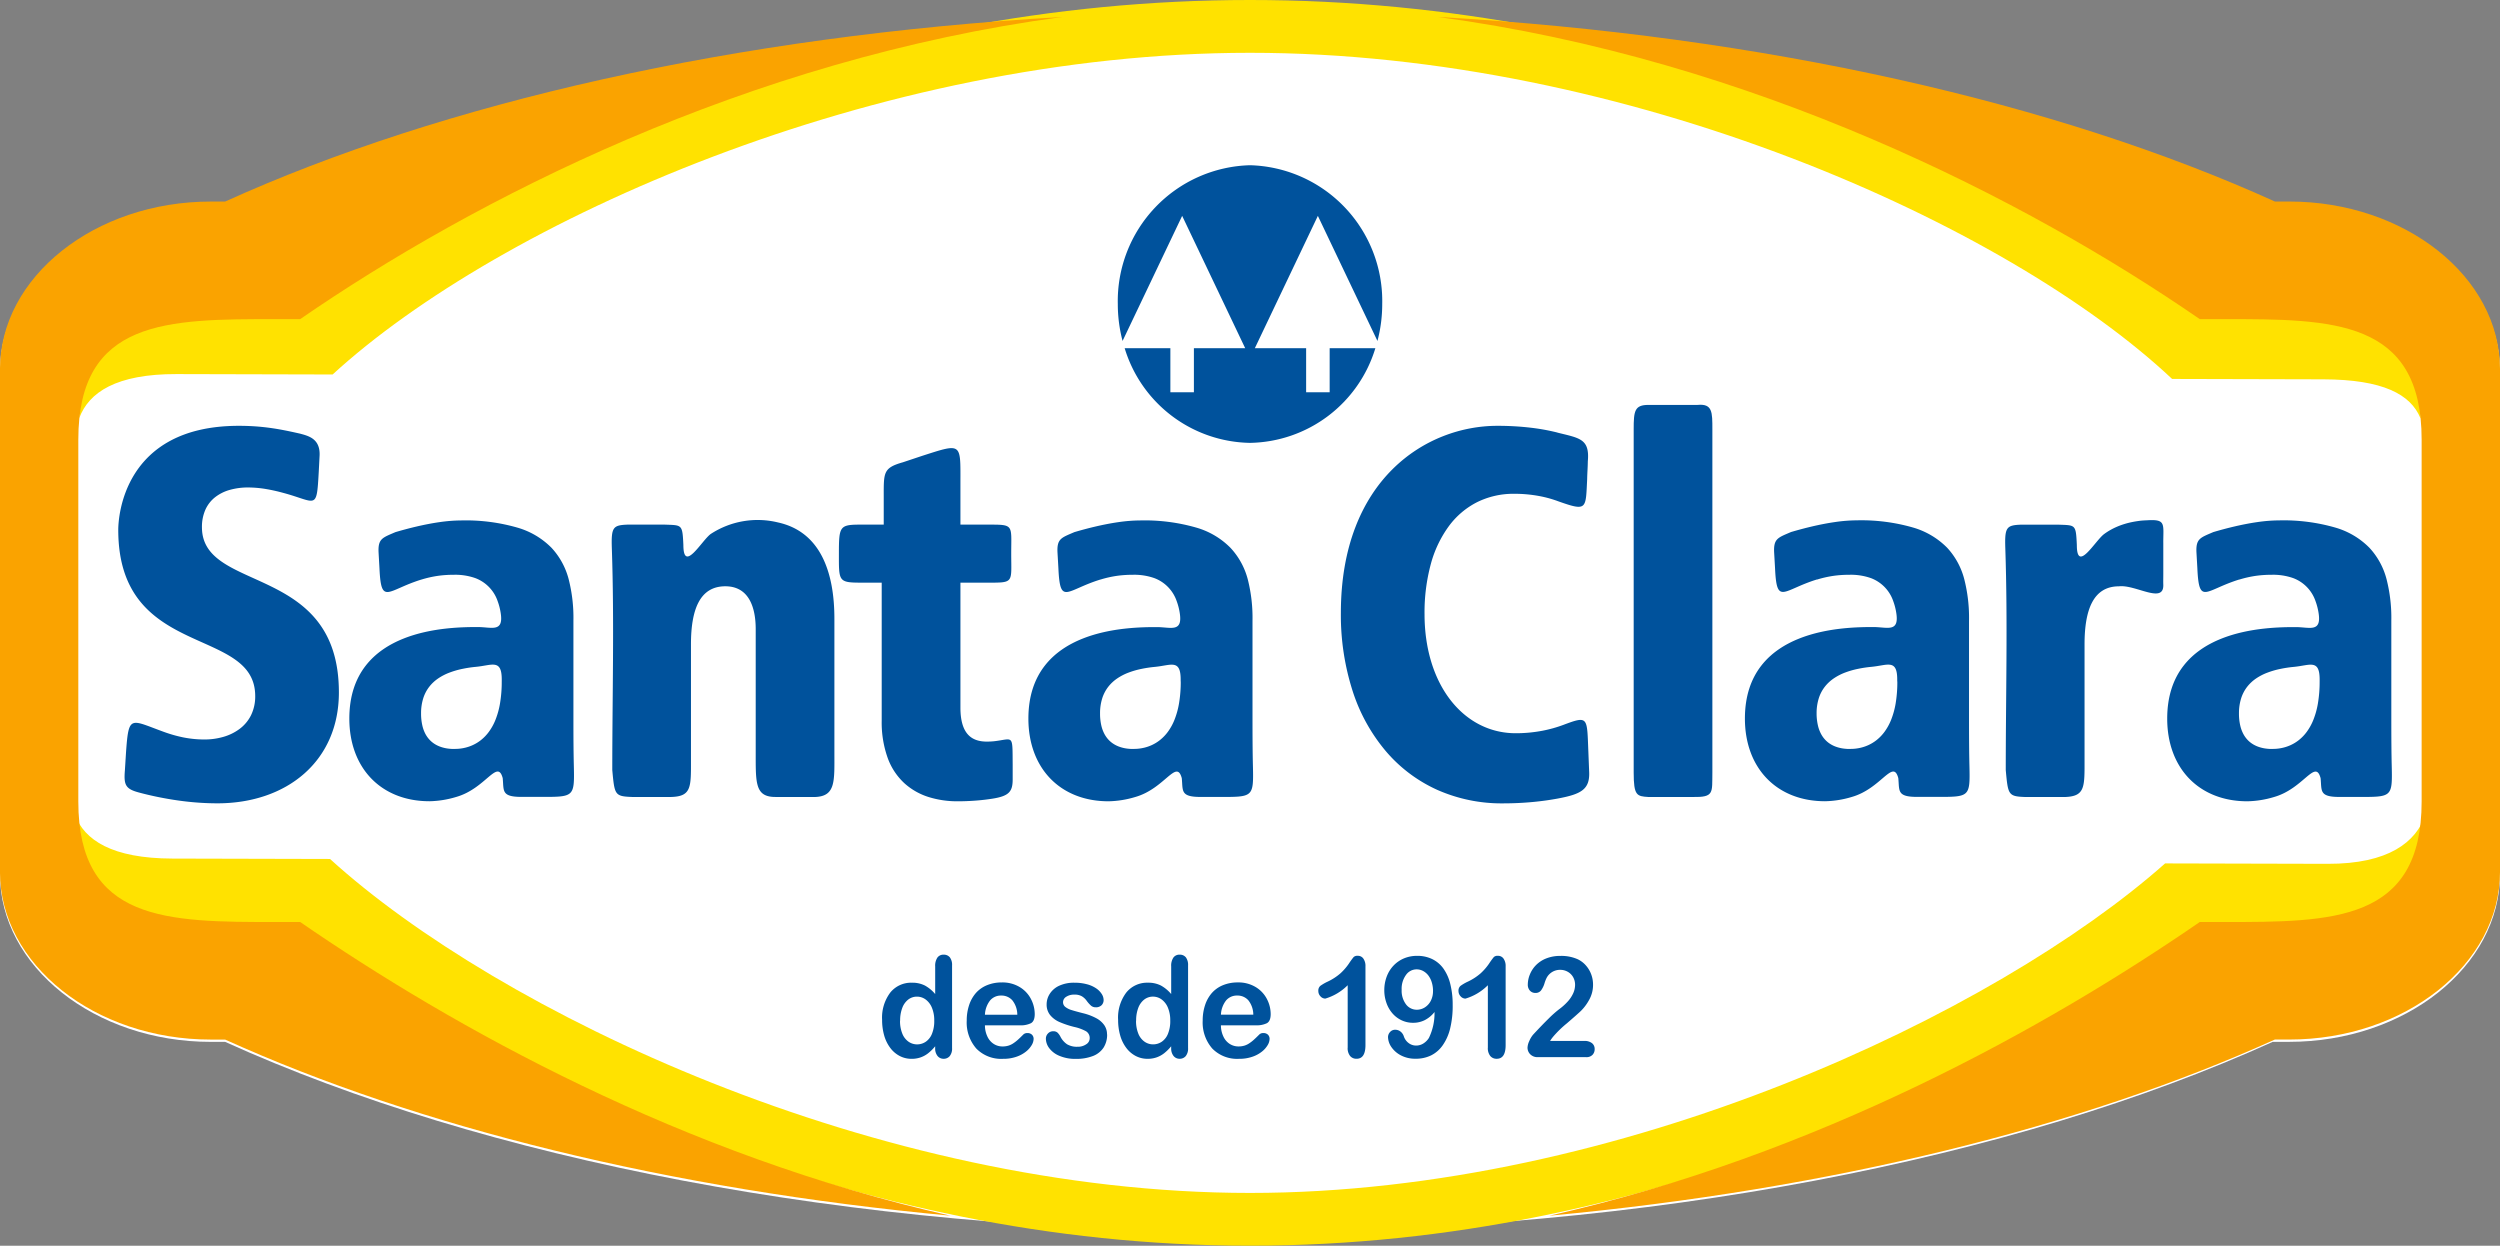 <svg xmlns="http://www.w3.org/2000/svg" width="199.872" height="99.596" viewBox="0 0 199.872 99.596">
  <rect x="0" y="0" width="199.872" height="99.596" fill="#808080" stroke="none"/>
  <g id="Grupo_1" data-name="Grupo 1" transform="translate(-307 155)">
    <path id="Caminho_1" data-name="Caminho 1" d="M406.848-153.4c32.158,0,61.244,5.838,81.852,15.18h1.317c9.27,0,16.856,6.03,16.856,13.4v40.2c0,7.369-7.586,13.4-16.856,13.4H488.7C468.087-61.877,439-56.037,406.848-56.037S345.612-61.878,325-71.218h-1.148c-9.27,0-16.855-6.03-16.855-13.4v-40.2c0-7.37,7.585-13.4,16.855-13.4H325c20.609-9.341,49.694-15.18,81.849-15.18Z" transform="translate(0 -0.485)" fill="#fff"/>
    <path id="Caminho_2" data-name="Caminho 2" d="M503.484-61.665c-.169,9.3-7.388,9.3-16.188,9.3h-1.987c-16.948,11.393-43.488,25.172-75.783,25.172s-58.834-13.78-75.782-25.172h-1.987c-8.8,0-16.019,0-16.188-9.3h0c.763,2.05,2.976,3.509,7.806,3.522l12.6.032c13.354,12.146,43.588,26.7,73.554,26.7,29.673,0,59.688-14.394,73.159-26.345l12.995.033c4.874.013,7.083-1.741,7.826-3.941Z" transform="translate(-2.59 -28.215)" fill="#ffe200"/>
    <path id="Caminho_3" data-name="Caminho 3" d="M332.212-130.873h1.979C351.074-142.266,377.513-155,409.683-155s58.61,12.734,75.493,24.127h1.978c8.764,0,15.954,0,16.125,9.3h-.023c-.782-1.9-2.99-3.085-7.751-3.1l-12.1-.031c-13.157-12.374-43.53-26.075-73.724-26.075-29.9,0-60.06,13.538-73.341,25.718l-12.481-.032c-4.812-.012-7.015,1.46-7.775,3.518h0c.172-9.3,7.36-9.3,16.125-9.3Z" transform="translate(-2.747 0)" fill="#ffe200"/>
    <path id="Caminho_4" data-name="Caminho 4" d="M495.38-77.26h3.539c1.727.028,1.547-.327,1.573-1.959v-27.429c0-1.38.011-2.07-1.18-1.959H495.38c-1.111,0-1.179.486-1.179,1.959v27.429c0,1.862.253,1.9,1.179,1.959Z" transform="translate(-56.59 -14.021)" fill="#00529c"/>
    <path id="Caminho_5" data-name="Caminho 5" d="M477.961-105.668a16.7,16.7,0,0,0-2.072-.38,22.515,22.515,0,0,0-2.741-.158c-5.653,0-12.5,4.263-12.5,14.963a19.856,19.856,0,0,0,.952,6.275,14.126,14.126,0,0,0,2.666,4.8,11.727,11.727,0,0,0,4.091,3.068,12.69,12.69,0,0,0,5.23,1.079c.886,0,1.695-.043,2.427-.112s1.388-.166,1.968-.273c1.891-.352,2.6-.735,2.514-2.193q-.03-.762-.06-1.525c-.117-2.808.02-2.929-2.011-2.168a10.45,10.45,0,0,1-1.659.463,11.288,11.288,0,0,1-2.143.2c-4.141,0-7.286-3.845-7.286-9.529a14.84,14.84,0,0,1,.5-3.989,9.148,9.148,0,0,1,1.437-3.028,6.405,6.405,0,0,1,2.258-1.924,6.544,6.544,0,0,1,2.968-.673,10.77,10.77,0,0,1,2,.179,9.272,9.272,0,0,1,1.571.437c2.273.8,2.148.606,2.268-1.787.007-.474.049-.947.052-1.421.166-1.811-.66-1.857-2.434-2.3Z" transform="translate(-46.447 -14.75)" fill="#00529c"/>
    <path id="Caminho_6" data-name="Caminho 6" d="M404.838-92.895h1.712V-81.86a8.441,8.441,0,0,0,.492,3.017,5.123,5.123,0,0,0,1.329,1.991,5.21,5.21,0,0,0,1.941,1.1,7.663,7.663,0,0,0,2.33.337c.507,0,.995-.022,1.451-.057s.88-.086,1.261-.145c1.379-.21,1.667-.567,1.667-1.55v-1.16c-.02-2.491.084-2.074-1.467-1.891a5.537,5.537,0,0,1-.6.031c-1.195,0-2.11-.585-2.11-2.717v-9.99h2.03c2.287,0,2.031.07,2.031-2.32s.256-2.32-2.031-2.32h-2.03v-3.26c0-3.3.163-3.273-3.066-2.236l-1.533.512c-1.581.449-1.533.813-1.533,2.748v2.235h-1.792c-1.732,0-1.792.1-1.792,2.32,0,2.164-.057,2.32,1.712,2.32Z" transform="translate(-29.059 -15.523)" fill="#00529c"/>
    <path id="Caminho_7" data-name="Caminho 7" d="M390.181-73.26h3.145c1.688-.048,1.573-1.247,1.573-3.563v-10.69c0-3.8-1.158-6.967-4.516-7.7a6.852,6.852,0,0,0-5.383.932c-.719.537-2.17,3.151-2.175.873-.079-1.691-.1-1.573-1.543-1.631h-2.867c-1.228.043-1.366.19-1.309,1.918.2,5.889.035,11.814.035,17.706.183,1.986.193,2.1,1.573,2.152h3.145c1.645-.048,1.573-.82,1.573-3.051v-9.154c0-2.8.717-4.639,2.747-4.639,1.894,0,2.429,1.7,2.429,3.427v10.062c0,2.284-.017,3.355,1.573,3.355Z" transform="translate(-21.19 -18.02)" fill="#00529c"/>
    <path id="Caminho_8" data-name="Caminho 8" d="M335.048-105.589c-.525-.119-1.028-.228-1.536-.32s-1.02-.165-1.565-.217-1.123-.08-1.76-.08c-9.316,0-9.635,7.44-9.635,8.317,0,10.407,10.949,7.649,10.949,13.291a3.412,3.412,0,0,1-.343,1.547,3.069,3.069,0,0,1-.911,1.081,4.016,4.016,0,0,1-1.3.634,5.405,5.405,0,0,1-1.508.207,8.648,8.648,0,0,1-1.7-.169,10.829,10.829,0,0,1-1.523-.432c-2.727-.986-2.826-1.414-3.045,1.645q-.045.711-.089,1.421c-.093,1.148.031,1.482,1.107,1.77.494.133,1.075.273,1.724.4s1.367.246,2.134.331a22.081,22.081,0,0,0,2.429.138c5.534,0,9.715-3.351,9.715-8.868,0-10.365-10.949-7.9-10.949-13.207a3.38,3.38,0,0,1,.282-1.414,2.648,2.648,0,0,1,.778-.989,3.381,3.381,0,0,1,1.174-.583,5.326,5.326,0,0,1,1.469-.191,8.811,8.811,0,0,1,1.379.118,14.016,14.016,0,0,1,1.443.321c2.644.712,2.639,1.427,2.812-1.651q.035-.679.07-1.358c.05-1.358-.926-1.559-1.6-1.744Z" transform="translate(-4.097 -14.75)" fill="#00529c"/>
    <path id="Caminho_9" data-name="Caminho 9" d="M549.412-93.624q0,.425,0,.85c0,.283,0,.567,0,.851s0,.567,0,.85-.01.567,0,.85c.046,1.559-2.234-.044-3.549.117-2.031,0-2.747,1.838-2.747,4.639v9.154c0,2.231.072,3-1.573,3.051H538.39c-1.381-.048-1.39-.166-1.573-2.152,0-5.893.162-11.817-.035-17.706-.058-1.728.081-1.875,1.309-1.918h2.866c1.448.058,1.464-.06,1.543,1.631,0,2.278,1.456-.336,2.175-.873a4.762,4.762,0,0,1,.513-.333,5.292,5.292,0,0,1,.553-.271,5.74,5.74,0,0,1,.583-.21c.2-.061.4-.111.606-.152s.413-.073.62-.1.419-.031.627-.043c1.437-.08,1.238.294,1.234,1.763Z" transform="translate(-69.459 -18.018)" fill="#00529c"/>
    <path id="Caminho_10" data-name="Caminho 10" d="M352.794-90.636a8.708,8.708,0,0,1,1.331-.3,8.773,8.773,0,0,1,1.227-.082,4.831,4.831,0,0,1,1.746.264,3,3,0,0,1,1.792,1.85,4.842,4.842,0,0,1,.237.916c.261,1.612-.724,1.148-1.825,1.148-2.19,0-10.272.042-10.272,7.315,0,3.971,2.548,6.611,6.41,6.611a7.833,7.833,0,0,0,2.11-.336c2.386-.666,3.32-3.094,3.742-1.511.1,1.012-.131,1.5,1.513,1.5h1.433c2.73,0,2.8.051,2.742-2.414-.012-.475-.021-1.005-.027-1.618s-.008-1.307-.008-2.112v-7.941a12.446,12.446,0,0,0-.375-3.3A5.852,5.852,0,0,0,363.2-93.17a6.265,6.265,0,0,0-2.738-1.621,14.932,14.932,0,0,0-4.473-.573,12.587,12.587,0,0,0-1.774.14c-.606.087-1.218.209-1.81.347s-1.164.294-1.691.449c-1.045.453-1.411.518-1.344,1.667l.069,1.223c.138,3.006.615,1.744,3.355.9Zm6.42,8.146a10.348,10.348,0,0,1-.138,1.755,6.387,6.387,0,0,1-.368,1.326,4.3,4.3,0,0,1-.531.957,3.431,3.431,0,0,1-.624.648,3.2,3.2,0,0,1-.652.4,3.319,3.319,0,0,1-.609.21,3.449,3.449,0,0,1-.5.082c-.14.013-.25.014-.32.014s-.156,0-.265,0a3.679,3.679,0,0,1-.376-.039,2.9,2.9,0,0,1-.443-.106,2.382,2.382,0,0,1-.464-.205,2.091,2.091,0,0,1-.439-.338,2.171,2.171,0,0,1-.371-.505A2.77,2.77,0,0,1,352.86-79a4.264,4.264,0,0,1-.095-.938,3.963,3.963,0,0,1,.174-1.208,2.97,2.97,0,0,1,.481-.921,3.178,3.178,0,0,1,.724-.673,4.378,4.378,0,0,1,.906-.463,6.7,6.7,0,0,1,1.022-.294,9.609,9.609,0,0,1,1.077-.162c1.277-.117,2.066-.659,2.066,1.014v.157Z" transform="translate(-12.101 -18.028)" fill="#00529c"/>
    <path id="Caminho_11" data-name="Caminho 11" d="M430.6-90.636a8.7,8.7,0,0,1,1.331-.3,8.774,8.774,0,0,1,1.227-.082,4.83,4.83,0,0,1,1.746.264A3,3,0,0,1,436.7-88.9a4.8,4.8,0,0,1,.237.916c.262,1.612-.723,1.148-1.825,1.148-2.19,0-10.272.042-10.272,7.315,0,3.971,2.548,6.611,6.41,6.611a7.842,7.842,0,0,0,2.11-.336c2.386-.666,3.32-3.094,3.743-1.511.1,1.012-.13,1.5,1.513,1.5h1.434c2.73,0,2.8.051,2.742-2.414-.012-.475-.022-1.005-.027-1.618s-.008-1.307-.008-2.112v-7.941a12.481,12.481,0,0,0-.375-3.3A5.857,5.857,0,0,0,441-93.17a6.275,6.275,0,0,0-2.738-1.621,14.934,14.934,0,0,0-4.473-.573,12.586,12.586,0,0,0-1.774.14c-.605.087-1.218.209-1.81.347s-1.165.294-1.691.449c-1.046.453-1.412.518-1.345,1.667q.036.611.07,1.223c.137,3.006.615,1.744,3.355.9Zm6.42,8.146a10.365,10.365,0,0,1-.138,1.755,6.449,6.449,0,0,1-.369,1.326,4.306,4.306,0,0,1-.531.957,3.45,3.45,0,0,1-.625.648,3.217,3.217,0,0,1-.651.4,3.315,3.315,0,0,1-.609.21,3.464,3.464,0,0,1-.5.082c-.14.013-.251.014-.32.014s-.156,0-.265,0a3.692,3.692,0,0,1-.377-.039,2.913,2.913,0,0,1-.442-.106,2.371,2.371,0,0,1-.464-.205,2.093,2.093,0,0,1-.44-.338,2.179,2.179,0,0,1-.37-.505,2.766,2.766,0,0,1-.255-.705,4.306,4.306,0,0,1-.095-.938,3.936,3.936,0,0,1,.174-1.208,2.954,2.954,0,0,1,.481-.921,3.177,3.177,0,0,1,.724-.673,4.365,4.365,0,0,1,.9-.463,6.719,6.719,0,0,1,1.022-.294,9.65,9.65,0,0,1,1.077-.162c1.277-.117,2.067-.659,2.067,1.014v.157Z" transform="translate(-35.621 -18.028)" fill="#00529c"/>
    <path id="Caminho_12" data-name="Caminho 12" d="M512.714-90.636a8.716,8.716,0,0,1,1.331-.3,8.783,8.783,0,0,1,1.227-.082,4.827,4.827,0,0,1,1.746.264,3,3,0,0,1,1.792,1.85,4.836,4.836,0,0,1,.237.916c.261,1.612-.723,1.148-1.825,1.148-2.19,0-10.273.042-10.273,7.315,0,3.971,2.549,6.611,6.41,6.611a7.834,7.834,0,0,0,2.11-.336c2.386-.666,3.32-3.094,3.743-1.511.1,1.012-.13,1.5,1.513,1.5h1.433c2.73,0,2.8.051,2.742-2.414-.012-.475-.021-1.005-.026-1.618s-.008-1.307-.008-2.112v-7.941a12.48,12.48,0,0,0-.375-3.3,5.854,5.854,0,0,0-1.371-2.532,6.277,6.277,0,0,0-2.739-1.621,14.928,14.928,0,0,0-4.473-.573,12.585,12.585,0,0,0-1.774.14c-.606.087-1.218.209-1.81.347s-1.164.294-1.691.449c-1.045.453-1.411.518-1.345,1.667q.035.611.07,1.223c.137,3.006.615,1.744,3.354.9Zm6.42,8.146A10.357,10.357,0,0,1,519-80.735a6.41,6.41,0,0,1-.368,1.326,4.333,4.333,0,0,1-.531.957,3.42,3.42,0,0,1-.625.648,3.222,3.222,0,0,1-.652.4,3.307,3.307,0,0,1-.609.21,3.453,3.453,0,0,1-.5.082c-.141.013-.251.014-.321.014s-.156,0-.265,0a3.67,3.67,0,0,1-.376-.039,2.912,2.912,0,0,1-.443-.106,2.394,2.394,0,0,1-.464-.205,2.1,2.1,0,0,1-.439-.338,2.163,2.163,0,0,1-.37-.505A2.765,2.765,0,0,1,512.78-79a4.254,4.254,0,0,1-.1-.938,3.965,3.965,0,0,1,.175-1.208,2.948,2.948,0,0,1,.481-.921,3.174,3.174,0,0,1,.724-.673,4.375,4.375,0,0,1,.9-.463,6.736,6.736,0,0,1,1.023-.294,9.6,9.6,0,0,1,1.078-.162c1.276-.117,2.065-.659,2.065,1.014v.157Z" transform="translate(-60.445 -18.028)" fill="#00529c"/>
    <path id="Caminho_13" data-name="Caminho 13" d="M561.105-90.636a8.713,8.713,0,0,1,1.331-.3,8.771,8.771,0,0,1,1.227-.082,4.828,4.828,0,0,1,1.746.264A3,3,0,0,1,567.2-88.9a4.85,4.85,0,0,1,.237.916c.261,1.612-.723,1.148-1.825,1.148-2.19,0-10.273.042-10.273,7.315,0,3.971,2.548,6.611,6.41,6.611a7.835,7.835,0,0,0,2.11-.336c2.386-.666,3.32-3.094,3.743-1.511.1,1.012-.13,1.5,1.513,1.5h1.433c2.73,0,2.8.051,2.742-2.414-.012-.475-.021-1.005-.026-1.618s-.008-1.307-.008-2.112v-7.941a12.447,12.447,0,0,0-.375-3.3,5.851,5.851,0,0,0-1.372-2.532,6.269,6.269,0,0,0-2.738-1.621,14.93,14.93,0,0,0-4.473-.573,12.584,12.584,0,0,0-1.773.14c-.606.087-1.218.209-1.81.347s-1.164.294-1.691.449c-1.045.453-1.411.518-1.344,1.667l.069,1.223c.137,3.006.615,1.744,3.354.9Zm6.42,8.146a10.361,10.361,0,0,1-.138,1.755,6.4,6.4,0,0,1-.368,1.326,4.313,4.313,0,0,1-.531.957,3.423,3.423,0,0,1-.624.648,3.208,3.208,0,0,1-.652.4,3.318,3.318,0,0,1-.609.21,3.453,3.453,0,0,1-.5.082c-.14.013-.25.014-.32.014s-.156,0-.265,0a3.674,3.674,0,0,1-.376-.039,2.9,2.9,0,0,1-.443-.106,2.388,2.388,0,0,1-.464-.205,2.087,2.087,0,0,1-.439-.338,2.164,2.164,0,0,1-.37-.505,2.765,2.765,0,0,1-.255-.705,4.249,4.249,0,0,1-.095-.938,3.964,3.964,0,0,1,.174-1.208,2.967,2.967,0,0,1,.481-.921,3.183,3.183,0,0,1,.724-.673,4.372,4.372,0,0,1,.906-.463,6.7,6.7,0,0,1,1.022-.294,9.6,9.6,0,0,1,1.077-.162c1.277-.117,2.066-.659,2.066,1.014v.157Z" transform="translate(-75.073 -18.028)" fill="#00529c"/>
    <path id="Caminho_14" data-name="Caminho 14" d="M383.01-57.217C360.456-59.319,340.372-64.336,325-71.3h-1.148c-9.27,0-16.855-6.03-16.855-13.4v-40.2c0-7.37,7.585-13.4,16.855-13.4H325c17.366-7.871,40.752-13.257,66.921-14.756C366.677-149.668,344.857-138.45,331-128.9h-1.939c-8.689,0-15.8,0-15.8,9.641V-90.34c0,9.641,7.11,9.641,15.8,9.641H331c12.2,8.4,30.564,18.669,52.006,23.482Z" transform="translate(0 -0.587)" fill="#faa300"/>
    <path id="Caminho_15" data-name="Caminho 15" d="M480.668-57.217c22.555-2.1,42.638-7.119,58.008-14.085h1.147c9.27,0,16.856-6.03,16.856-13.4v-40.2c0-7.37-7.585-13.4-16.856-13.4H538.68c-17.367-7.871-40.753-13.257-66.922-14.756C497-149.668,518.821-138.45,532.674-128.9h1.939c8.69,0,15.8,0,15.8,9.641V-90.34c0,9.641-7.109,9.641-15.8,9.641h-1.939c-12.2,8.4-30.564,18.669-52.006,23.482Z" transform="translate(-49.806 -0.587)" fill="#faa300"/>
    <path id="Caminho_16" data-name="Caminho 16" d="M445.655-136.067a10.865,10.865,0,0,1,10.571,11.1,11.56,11.56,0,0,1-.381,2.949l-2.245-4.712-2.519-5.289-2.519,5.289-2.519,5.289h4.1v3.525h1.881v-3.525h3.654a10.658,10.658,0,0,1-10.022,7.571,10.659,10.659,0,0,1-10.022-7.571h3.655v3.525h1.881v-3.525h4.1l-2.519-5.289-2.519-5.289-2.52,5.289-2.245,4.712a11.566,11.566,0,0,1-.381-2.949,10.865,10.865,0,0,1,10.571-11.1Z" transform="translate(-38.719 -5.723)" fill="#00529c"/>
    <path id="Caminho_19" data-name="Caminho 19" d="M412.322-38.131v-.148a3.637,3.637,0,0,1-.568.562,2.1,2.1,0,0,1-.607.329,2.171,2.171,0,0,1-.714.112,2.028,2.028,0,0,1-.948-.228,2.237,2.237,0,0,1-.757-.651,3.031,3.031,0,0,1-.484-.993,4.491,4.491,0,0,1-.164-1.236,3.328,3.328,0,0,1,.654-2.191,2.133,2.133,0,0,1,1.721-.786,2.219,2.219,0,0,1,1.041.223,2.9,2.9,0,0,1,.827.684v-2.213a1.165,1.165,0,0,1,.175-.7.585.585,0,0,1,.5-.236.611.611,0,0,1,.5.217,1.007,1.007,0,0,1,.175.639v6.611a.953.953,0,0,1-.188.643.624.624,0,0,1-.488.214.61.61,0,0,1-.484-.223.943.943,0,0,1-.191-.634Zm-2.809-2.2a2.671,2.671,0,0,0,.181,1.038,1.427,1.427,0,0,0,.495.645,1.184,1.184,0,0,0,.685.217,1.226,1.226,0,0,0,.688-.206,1.391,1.391,0,0,0,.5-.632,2.663,2.663,0,0,0,.186-1.063,2.6,2.6,0,0,0-.186-1.029,1.531,1.531,0,0,0-.5-.658,1.166,1.166,0,0,0-.693-.229,1.133,1.133,0,0,0-.7.233,1.5,1.5,0,0,0-.478.671,2.779,2.779,0,0,0-.17,1.012Zm9.578.379H416.3a2.09,2.09,0,0,0,.2.9,1.381,1.381,0,0,0,.507.587,1.289,1.289,0,0,0,.7.2,1.584,1.584,0,0,0,.468-.064,1.444,1.444,0,0,0,.411-.2,3,3,0,0,0,.366-.288c.112-.1.257-.242.435-.419a.452.452,0,0,1,.313-.1.506.506,0,0,1,.357.128.468.468,0,0,1,.135.356,1.031,1.031,0,0,1-.151.476,1.874,1.874,0,0,1-.459.521,2.509,2.509,0,0,1-.768.414,3.141,3.141,0,0,1-1.064.165,2.773,2.773,0,0,1-2.14-.823,3.161,3.161,0,0,1-.765-2.236,3.86,3.86,0,0,1,.19-1.234,2.782,2.782,0,0,1,.548-.975,2.4,2.4,0,0,1,.892-.622,3.056,3.056,0,0,1,1.171-.217,2.665,2.665,0,0,1,1.436.371,2.4,2.4,0,0,1,.9.958,2.623,2.623,0,0,1,.3,1.2q0,.565-.309.733a1.866,1.866,0,0,1-.869.167Zm-2.792-.851h2.589a1.863,1.863,0,0,0-.395-1.149,1.154,1.154,0,0,0-.9-.382,1.121,1.121,0,0,0-.877.387,1.982,1.982,0,0,0-.416,1.145Zm9.77,1.571a1.911,1.911,0,0,1-.287,1.063,1.779,1.779,0,0,1-.85.669,3.657,3.657,0,0,1-1.368.228,3.2,3.2,0,0,1-1.319-.247,1.928,1.928,0,0,1-.811-.619,1.288,1.288,0,0,1-.261-.744.588.588,0,0,1,.168-.422.554.554,0,0,1,.423-.176.479.479,0,0,1,.345.116,1.246,1.246,0,0,1,.23.323,1.626,1.626,0,0,0,.526.6,1.537,1.537,0,0,0,.835.2,1.169,1.169,0,0,0,.7-.2.567.567,0,0,0,.275-.458.63.63,0,0,0-.286-.577,3.451,3.451,0,0,0-.939-.347,7.5,7.5,0,0,1-1.2-.4,1.988,1.988,0,0,1-.741-.557,1.327,1.327,0,0,1-.276-.851,1.551,1.551,0,0,1,.257-.851,1.759,1.759,0,0,1,.756-.641,2.775,2.775,0,0,1,1.2-.238,3.766,3.766,0,0,1,1,.12,2.411,2.411,0,0,1,.737.324,1.553,1.553,0,0,1,.45.451.909.909,0,0,1,.156.483.575.575,0,0,1-.165.422.635.635,0,0,1-.47.165.556.556,0,0,1-.373-.131,2.5,2.5,0,0,1-.354-.4,1.3,1.3,0,0,0-.382-.352,1.155,1.155,0,0,0-.6-.131,1.129,1.129,0,0,0-.643.172.509.509,0,0,0-.257.431.473.473,0,0,0,.19.388,1.521,1.521,0,0,0,.507.249q.318.1.878.242a4.494,4.494,0,0,1,1.086.407,1.817,1.817,0,0,1,.637.557,1.276,1.276,0,0,1,.218.733Zm5.121,1.1v-.148a3.633,3.633,0,0,1-.568.562,2.108,2.108,0,0,1-.607.329,2.171,2.171,0,0,1-.714.112,2.026,2.026,0,0,1-.948-.228,2.237,2.237,0,0,1-.757-.651,3.026,3.026,0,0,1-.483-.993,4.484,4.484,0,0,1-.165-1.236,3.329,3.329,0,0,1,.654-2.191,2.133,2.133,0,0,1,1.721-.786,2.219,2.219,0,0,1,1.041.223,2.9,2.9,0,0,1,.827.684v-2.213a1.166,1.166,0,0,1,.175-.7.586.586,0,0,1,.5-.236.611.611,0,0,1,.5.217,1.006,1.006,0,0,1,.175.639v6.611a.953.953,0,0,1-.188.643.624.624,0,0,1-.488.214.61.61,0,0,1-.483-.223.943.943,0,0,1-.191-.634Zm-2.808-2.2a2.675,2.675,0,0,0,.18,1.038,1.427,1.427,0,0,0,.495.645,1.185,1.185,0,0,0,.685.217,1.225,1.225,0,0,0,.688-.206,1.39,1.39,0,0,0,.5-.632,2.659,2.659,0,0,0,.186-1.063,2.6,2.6,0,0,0-.186-1.029,1.536,1.536,0,0,0-.5-.658,1.167,1.167,0,0,0-.693-.229,1.133,1.133,0,0,0-.7.233,1.511,1.511,0,0,0-.479.671,2.8,2.8,0,0,0-.169,1.012Zm9.577.379h-2.792a2.09,2.09,0,0,0,.2.9,1.384,1.384,0,0,0,.507.587,1.29,1.29,0,0,0,.7.2,1.584,1.584,0,0,0,.467-.064,1.441,1.441,0,0,0,.411-.2,3.007,3.007,0,0,0,.366-.288c.112-.1.257-.242.435-.419a.451.451,0,0,1,.313-.1.507.507,0,0,1,.357.128.469.469,0,0,1,.135.356,1.031,1.031,0,0,1-.151.476,1.876,1.876,0,0,1-.459.521,2.508,2.508,0,0,1-.768.414,3.141,3.141,0,0,1-1.064.165,2.774,2.774,0,0,1-2.141-.823,3.162,3.162,0,0,1-.765-2.236,3.867,3.867,0,0,1,.19-1.234,2.773,2.773,0,0,1,.548-.975,2.4,2.4,0,0,1,.891-.622,3.061,3.061,0,0,1,1.171-.217,2.666,2.666,0,0,1,1.436.371,2.4,2.4,0,0,1,.9.958,2.626,2.626,0,0,1,.3,1.2q0,.565-.308.733a1.87,1.87,0,0,1-.87.167Zm-2.792-.851h2.589a1.864,1.864,0,0,0-.395-1.149,1.154,1.154,0,0,0-.9-.382,1.122,1.122,0,0,0-.877.387,1.982,1.982,0,0,0-.416,1.145Z" transform="translate(-30.556 -33.072)" fill="#00529c"/>
    <path id="Caminho_20" data-name="Caminho 20" d="M460.412-38.128v-4.995a4.219,4.219,0,0,1-1.789,1.07.519.519,0,0,1-.389-.184.6.6,0,0,1-.169-.426.494.494,0,0,1,.165-.412,3.7,3.7,0,0,1,.592-.34,4.405,4.405,0,0,0,1.012-.659,4.462,4.462,0,0,0,.672-.774,6.4,6.4,0,0,1,.382-.527.442.442,0,0,1,.334-.1.525.525,0,0,1,.444.225,1.017,1.017,0,0,1,.167.621v6.286q0,1.105-.716,1.1a.645.645,0,0,1-.514-.225,1,1,0,0,1-.193-.666Zm6.942-2.854a2.356,2.356,0,0,1-.771.645,2.049,2.049,0,0,1-.943.218,2.134,2.134,0,0,1-.918-.2,2.2,2.2,0,0,1-.737-.56,2.525,2.525,0,0,1-.478-.84,3,3,0,0,1-.168-1.006,3.081,3.081,0,0,1,.188-1.074,2.581,2.581,0,0,1,.539-.881,2.489,2.489,0,0,1,.834-.583,2.682,2.682,0,0,1,1.069-.208,2.7,2.7,0,0,1,1.2.259,2.391,2.391,0,0,1,.89.749,3.6,3.6,0,0,1,.555,1.237,6.8,6.8,0,0,1,.192,1.691,7.6,7.6,0,0,1-.2,1.859,3.948,3.948,0,0,1-.594,1.35,2.479,2.479,0,0,1-.934.814,2.764,2.764,0,0,1-1.233.266,2.447,2.447,0,0,1-1.183-.271,2.076,2.076,0,0,1-.764-.675,1.449,1.449,0,0,1-.261-.778.592.592,0,0,1,.163-.411.525.525,0,0,1,.412-.181.674.674,0,0,1,.412.135.8.8,0,0,1,.279.4,1.092,1.092,0,0,0,.382.528.973.973,0,0,0,.6.2,1.083,1.083,0,0,0,.567-.159,1.408,1.408,0,0,0,.453-.45,4.514,4.514,0,0,0,.449-2.075Zm-.119-1.681a2.348,2.348,0,0,0-.1-.688,1.768,1.768,0,0,0-.271-.546,1.321,1.321,0,0,0-.42-.363,1.1,1.1,0,0,0-.53-.131,1.032,1.032,0,0,0-.842.448,1.876,1.876,0,0,0-.345,1.183,1.819,1.819,0,0,0,.345,1.164,1.07,1.07,0,0,0,.873.433,1.193,1.193,0,0,0,.621-.178,1.344,1.344,0,0,0,.481-.519,1.663,1.663,0,0,0,.186-.8Zm4.383,4.536v-4.995a4.219,4.219,0,0,1-1.789,1.07.519.519,0,0,1-.389-.184.605.605,0,0,1-.169-.426.493.493,0,0,1,.166-.412,3.637,3.637,0,0,1,.591-.34,4.392,4.392,0,0,0,1.012-.659,4.46,4.46,0,0,0,.673-.774,6.367,6.367,0,0,1,.382-.527.439.439,0,0,1,.333-.1.524.524,0,0,1,.444.225,1.017,1.017,0,0,1,.168.621v6.286q0,1.105-.716,1.1a.645.645,0,0,1-.514-.225,1,1,0,0,1-.193-.666Zm4.972-.541h2.732a.951.951,0,0,1,.621.177.582.582,0,0,1,.214.476.644.644,0,0,1-.17.456.658.658,0,0,1-.516.187h-3.849a.811.811,0,0,1-.613-.228.746.746,0,0,1-.22-.534,1.4,1.4,0,0,1,.141-.525,1.946,1.946,0,0,1,.309-.514q.7-.757,1.255-1.3a8.694,8.694,0,0,1,.8-.712,4.584,4.584,0,0,0,.714-.639,2.515,2.515,0,0,0,.436-.66,1.643,1.643,0,0,0,.148-.661,1.248,1.248,0,0,0-.159-.629A1.132,1.132,0,0,0,478-44.2a1.194,1.194,0,0,0-.6-.153,1.207,1.207,0,0,0-1.077.631,2.693,2.693,0,0,0-.176.449,1.892,1.892,0,0,1-.277.567.539.539,0,0,1-.451.2.573.573,0,0,1-.434-.18.689.689,0,0,1-.173-.495,2.134,2.134,0,0,1,.162-.791,2.286,2.286,0,0,1,.484-.748,2.386,2.386,0,0,1,.816-.54,3.008,3.008,0,0,1,1.159-.206,3.2,3.2,0,0,1,1.364.264,2.024,2.024,0,0,1,.645.483,2.266,2.266,0,0,1,.433.71,2.342,2.342,0,0,1,.153.838,2.43,2.43,0,0,1-.322,1.237,3.786,3.786,0,0,1-.657.874q-.335.315-1.121.991a8.442,8.442,0,0,0-1.08,1.05,2.939,2.939,0,0,0-.257.356Z" transform="translate(-45.666 -33.11)" fill="#00529c"/>
  </g>
</svg>
